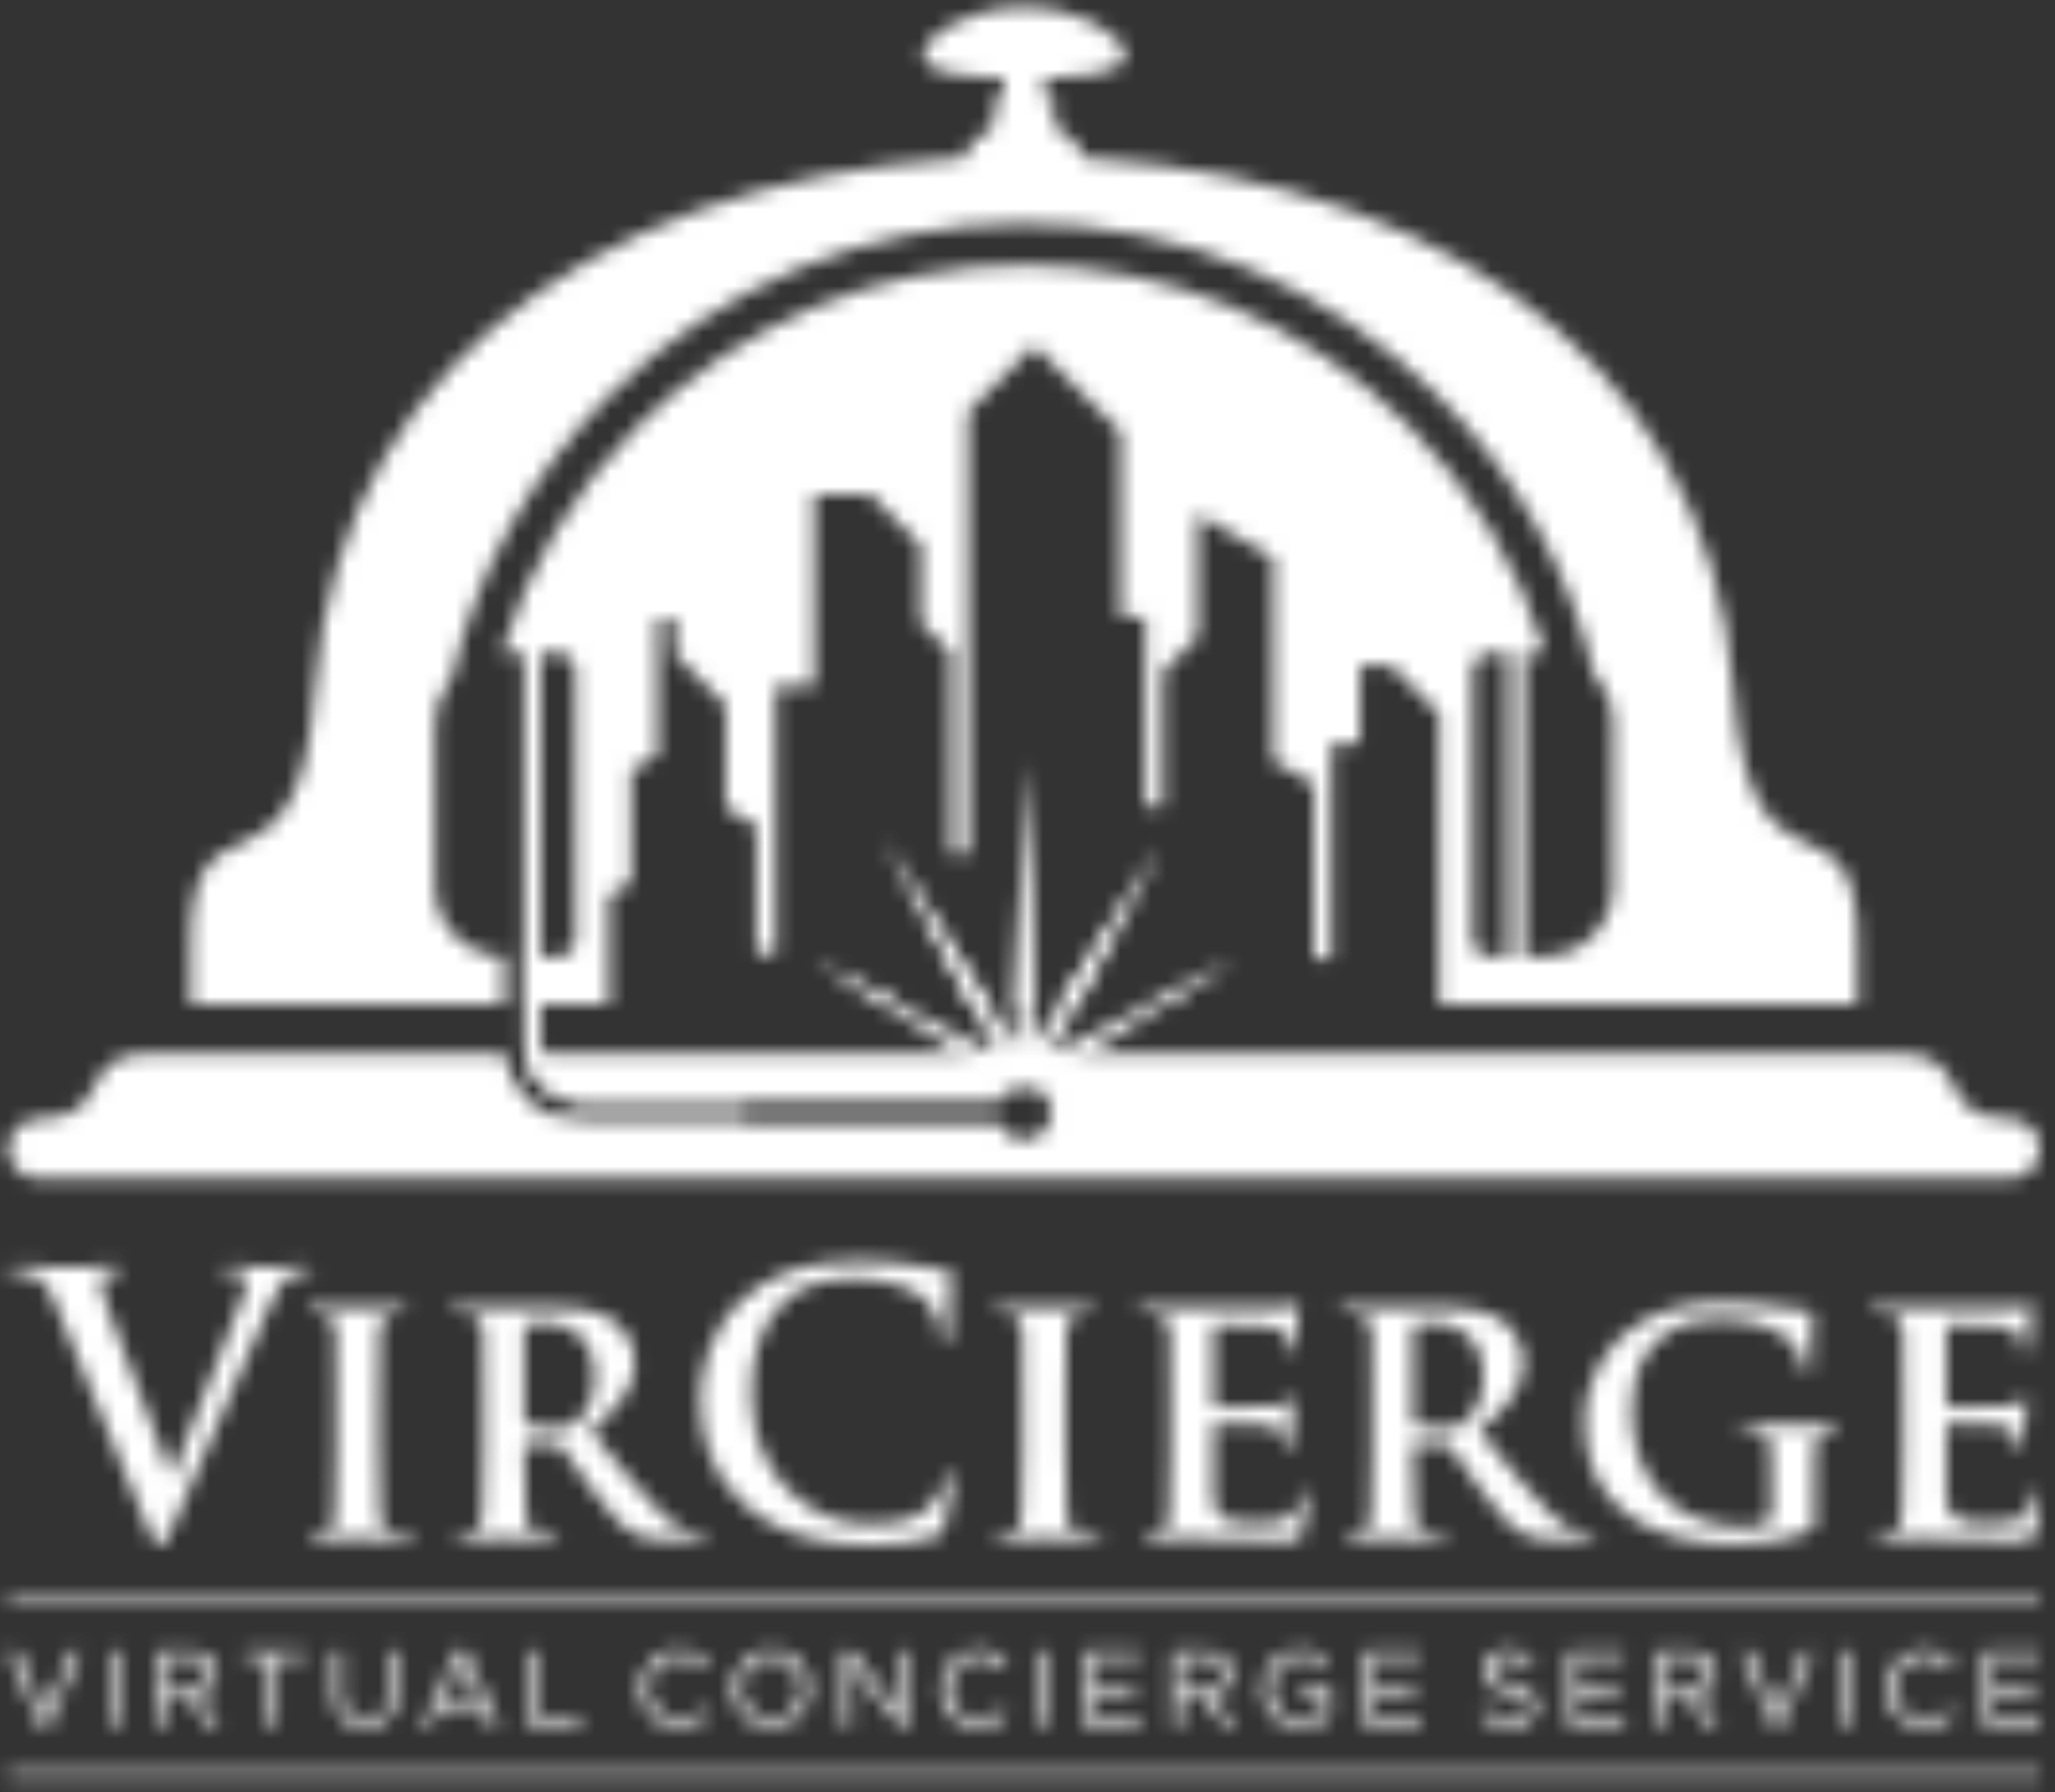 <?xml version="1.0" encoding="UTF-8"?> <svg xmlns="http://www.w3.org/2000/svg" width="133" height="116" viewBox="0 0 133 116" fill="none"><rect x="0" y="0" width="133" height="116" fill="#333333" stroke="none"/><mask id="mask0_2283_230" style="mask-type:alpha" maskUnits="userSpaceOnUse" x="0" y="0" width="133" height="116"><path d="M21.739 93.883C21.739 95.809 21.739 97.406 21.645 98.228C21.574 98.815 21.457 99.097 21.034 99.191C20.846 99.238 20.611 99.261 20.306 99.261C20.048 99.261 19.977 99.378 19.977 99.472C19.977 99.613 20.118 99.683 20.376 99.683C21.198 99.683 22.607 99.612 23.077 99.612C23.641 99.612 25.05 99.683 26.412 99.683C26.647 99.683 26.811 99.612 26.811 99.472C26.811 99.378 26.717 99.261 26.482 99.261C26.177 99.261 25.707 99.237 25.425 99.191C24.814 99.097 24.673 98.792 24.603 98.251C24.509 97.406 24.509 95.808 24.509 93.883V90.36C24.509 87.33 24.509 86.767 24.556 86.132C24.603 85.427 24.767 85.146 25.331 85.051C25.566 85.004 25.73 84.981 25.942 84.981C26.153 84.981 26.271 84.934 26.271 84.746C26.271 84.629 26.107 84.582 25.848 84.582C25.049 84.582 23.711 84.629 23.194 84.629C22.607 84.629 21.198 84.582 20.423 84.582C20.094 84.582 19.93 84.629 19.93 84.746C19.93 84.934 20.048 84.981 20.259 84.981C20.518 84.981 20.776 85.005 21.011 85.075C21.457 85.216 21.669 85.451 21.715 86.132C21.739 86.766 21.739 87.33 21.739 90.36V93.883ZM31.298 93.883C31.298 95.715 31.298 97.289 31.204 98.134C31.133 98.721 31.016 99.097 30.593 99.191C30.405 99.238 30.17 99.261 29.865 99.261C29.607 99.261 29.536 99.378 29.536 99.472C29.536 99.613 29.677 99.683 29.935 99.683C30.757 99.683 32.072 99.612 32.471 99.612C32.776 99.612 34.491 99.683 35.689 99.683C35.948 99.683 36.112 99.612 36.112 99.472C36.112 99.378 36.018 99.261 35.853 99.261C35.595 99.261 35.149 99.237 34.843 99.191C34.209 99.097 34.115 98.721 34.044 98.134C33.95 97.288 33.927 95.738 33.927 93.883V93.601C33.927 93.484 33.998 93.437 34.091 93.437L35.947 93.484C36.088 93.484 36.205 93.507 36.323 93.625C36.582 93.93 37.451 95.269 38.272 96.349C39.423 97.899 40.198 98.839 41.09 99.285C41.63 99.567 42.194 99.684 43.345 99.684H45.318C45.577 99.684 45.717 99.637 45.717 99.473C45.717 99.379 45.623 99.262 45.458 99.262C45.293 99.262 45.176 99.262 44.965 99.215C44.636 99.145 43.908 99.051 42.757 97.9C41.512 96.655 40.056 94.847 38.224 92.592C40.244 90.971 41.089 89.656 41.089 88.176C41.089 86.837 40.22 85.827 39.633 85.428C38.529 84.7 37.026 84.582 35.711 84.582C35.077 84.582 33.198 84.629 32.493 84.629C32.07 84.629 30.755 84.582 29.675 84.582C29.37 84.582 29.205 84.629 29.205 84.77C29.205 84.911 29.346 84.981 29.557 84.981C29.862 84.981 30.215 85.005 30.379 85.051C31.037 85.239 31.225 85.45 31.271 86.132C31.295 86.766 31.295 87.33 31.295 90.36V93.883H31.298ZM33.929 85.968C33.929 85.804 33.976 85.733 34.117 85.686C34.328 85.639 34.822 85.616 35.338 85.616C36.559 85.616 38.485 86.344 38.485 89.162C38.485 90.806 37.781 91.675 37.146 92.121C36.794 92.379 36.512 92.45 35.69 92.45C35.174 92.45 34.563 92.403 34.116 92.262C33.975 92.192 33.928 92.121 33.928 91.91L33.929 85.968ZM66.2 93.883C66.2 95.809 66.2 97.406 66.106 98.228C66.035 98.815 65.918 99.097 65.495 99.191C65.307 99.238 65.072 99.261 64.767 99.261C64.509 99.261 64.438 99.378 64.438 99.472C64.438 99.613 64.579 99.683 64.837 99.683C65.659 99.683 67.068 99.612 67.538 99.612C68.102 99.612 69.511 99.683 70.873 99.683C71.108 99.683 71.272 99.612 71.272 99.472C71.272 99.378 71.178 99.261 70.943 99.261C70.638 99.261 70.168 99.237 69.886 99.191C69.275 99.097 69.134 98.792 69.064 98.251C68.97 97.406 68.97 95.808 68.97 93.883V90.36C68.97 87.33 68.97 86.767 69.017 86.132C69.064 85.427 69.228 85.146 69.792 85.051C70.027 85.004 70.191 84.981 70.403 84.981C70.614 84.981 70.732 84.934 70.732 84.746C70.732 84.629 70.568 84.582 70.309 84.582C69.51 84.582 68.172 84.629 67.655 84.629C67.068 84.629 65.659 84.582 64.884 84.582C64.555 84.582 64.391 84.629 64.391 84.746C64.391 84.934 64.509 84.981 64.72 84.981C64.979 84.981 65.237 85.005 65.472 85.075C65.918 85.216 66.13 85.451 66.176 86.132C66.2 86.767 66.2 87.33 66.2 90.36V93.883ZM75.759 93.883C75.759 95.715 75.759 97.289 75.665 98.134C75.594 98.721 75.477 99.097 75.054 99.191C74.866 99.238 74.631 99.261 74.326 99.261C74.068 99.261 73.997 99.378 73.997 99.472C73.997 99.613 74.138 99.683 74.396 99.683C74.819 99.683 75.335 99.659 75.829 99.636C76.322 99.636 76.768 99.612 77.003 99.612C77.614 99.612 78.389 99.636 79.399 99.659C80.409 99.706 81.654 99.729 83.204 99.729C83.979 99.729 84.167 99.729 84.308 99.212C84.425 98.813 84.59 97.451 84.59 97.004C84.59 96.793 84.566 96.534 84.402 96.534C84.261 96.534 84.214 96.628 84.167 96.839C84.026 97.661 83.791 98.084 83.274 98.319C82.734 98.554 81.865 98.577 81.325 98.577C79.211 98.577 78.577 98.272 78.53 96.91C78.506 96.323 78.53 94.632 78.53 93.951V92.354C78.53 92.237 78.554 92.143 78.648 92.143C79.164 92.143 81.513 92.19 81.889 92.237C82.664 92.308 82.922 92.613 83.04 93.012C83.087 93.271 83.087 93.529 83.11 93.74C83.11 93.834 83.157 93.904 83.298 93.904C83.486 93.904 83.509 93.622 83.509 93.458C83.509 93.317 83.556 92.518 83.603 92.119C83.72 91.109 83.767 90.78 83.767 90.663C83.767 90.546 83.697 90.452 83.603 90.452C83.509 90.452 83.439 90.569 83.274 90.711C83.086 90.922 82.781 90.969 82.288 91.016C81.818 91.063 79.141 91.063 78.671 91.063C78.554 91.063 78.53 90.969 78.53 90.852V85.92C78.53 85.803 78.577 85.732 78.671 85.732C79.094 85.732 81.56 85.779 81.912 85.826C82.945 85.92 83.11 86.202 83.274 86.554C83.391 86.789 83.415 87.141 83.415 87.282C83.415 87.446 83.439 87.54 83.579 87.54C83.743 87.54 83.79 87.305 83.814 87.211C83.861 86.976 83.908 86.107 83.931 85.896C83.978 84.98 84.095 84.745 84.095 84.604C84.095 84.51 84.071 84.416 83.954 84.416C83.86 84.416 83.743 84.487 83.625 84.51C83.461 84.533 83.132 84.604 82.756 84.627C82.357 84.651 77.777 84.627 77.119 84.627C76.532 84.627 75.217 84.58 74.136 84.58C73.831 84.58 73.666 84.627 73.666 84.768C73.666 84.909 73.807 84.979 74.018 84.979C74.323 84.979 74.676 85.003 74.84 85.049C75.498 85.237 75.686 85.448 75.732 86.13C75.756 86.764 75.756 87.328 75.756 90.358V93.883H75.759ZM88.817 93.883C88.817 95.715 88.817 97.289 88.723 98.134C88.652 98.721 88.535 99.097 88.112 99.191C87.924 99.238 87.689 99.261 87.384 99.261C87.126 99.261 87.055 99.378 87.055 99.472C87.055 99.613 87.196 99.683 87.454 99.683C88.276 99.683 89.591 99.612 89.99 99.612C90.295 99.612 92.01 99.683 93.208 99.683C93.467 99.683 93.631 99.612 93.631 99.472C93.631 99.378 93.537 99.261 93.372 99.261C93.114 99.261 92.668 99.237 92.362 99.191C91.728 99.097 91.634 98.721 91.563 98.134C91.469 97.288 91.446 95.738 91.446 93.883V93.601C91.446 93.484 91.517 93.437 91.61 93.437L93.466 93.484C93.607 93.484 93.724 93.507 93.842 93.625C94.101 93.93 94.97 95.269 95.791 96.349C96.942 97.899 97.717 98.839 98.609 99.285C99.149 99.567 99.713 99.684 100.864 99.684H102.837C103.096 99.684 103.236 99.637 103.236 99.473C103.236 99.379 103.142 99.262 102.977 99.262C102.813 99.262 102.695 99.262 102.484 99.215C102.155 99.145 101.427 99.051 100.276 97.9C99.031 96.655 97.575 94.847 95.743 92.592C97.763 90.971 98.608 89.656 98.608 88.176C98.608 86.837 97.739 85.827 97.152 85.428C96.048 84.7 94.545 84.582 93.23 84.582C92.596 84.582 90.717 84.629 90.012 84.629C89.589 84.629 88.274 84.582 87.194 84.582C86.889 84.582 86.724 84.629 86.724 84.77C86.724 84.911 86.865 84.981 87.076 84.981C87.381 84.981 87.734 85.005 87.898 85.051C88.556 85.239 88.744 85.45 88.79 86.132C88.814 86.766 88.814 87.33 88.814 90.36V93.883H88.817ZM91.448 85.968C91.448 85.804 91.495 85.733 91.636 85.686C91.847 85.639 92.341 85.616 92.857 85.616C94.078 85.616 96.004 86.344 96.004 89.162C96.004 90.806 95.3 91.675 94.665 92.121C94.313 92.379 94.031 92.45 93.209 92.45C92.693 92.45 92.082 92.403 91.635 92.262C91.494 92.192 91.447 92.121 91.447 91.91L91.448 85.968ZM117.424 96.138C117.424 95.152 117.424 94.353 117.448 93.742C117.472 93.037 117.683 92.756 118.247 92.662C118.482 92.615 118.646 92.591 118.811 92.591C118.952 92.591 119.07 92.497 119.07 92.38C119.07 92.216 118.929 92.192 118.647 92.192C117.966 92.192 116.886 92.239 116.228 92.239C115.617 92.239 114.138 92.192 113.057 92.192C112.775 92.192 112.611 92.215 112.611 92.38C112.611 92.498 112.752 92.591 112.94 92.591C113.222 92.591 113.574 92.615 113.739 92.662C114.397 92.85 114.608 93.061 114.631 93.742C114.655 94.353 114.655 95.104 114.655 96.091V97.923C114.655 98.275 114.561 98.487 114.256 98.628C113.763 98.839 113.34 98.839 112.8 98.839C108.384 98.839 105.613 95.715 105.613 91.417C105.613 88.974 106.365 87.495 107.516 86.555C108.949 85.404 110.381 85.381 111.509 85.381C113.834 85.381 115.384 86.274 115.995 86.908C116.535 87.472 116.653 88.106 116.699 88.552C116.723 88.716 116.77 88.81 116.91 88.81C117.074 88.81 117.192 88.669 117.192 88.364C117.192 85.851 117.333 85.311 117.333 85.076C117.333 84.935 117.286 84.865 117.051 84.841C116.558 84.817 115.83 84.7 115.407 84.63C114.984 84.536 113.176 84.301 111.743 84.301C110.005 84.301 108.15 84.442 106.177 85.593C104.275 86.697 102.56 88.928 102.56 92.122C102.56 97.641 107.046 99.943 112.119 99.943C113.74 99.943 115.783 99.732 117.169 99.05C117.427 98.909 117.427 98.886 117.427 98.346V96.138H117.424ZM123.202 93.883C123.202 95.715 123.202 97.289 123.108 98.134C123.037 98.721 122.92 99.097 122.497 99.191C122.309 99.238 122.074 99.261 121.769 99.261C121.511 99.261 121.44 99.378 121.44 99.472C121.44 99.613 121.581 99.683 121.839 99.683C122.262 99.683 122.778 99.659 123.272 99.636C123.765 99.636 124.211 99.612 124.446 99.612C125.057 99.612 125.832 99.636 126.842 99.659C127.852 99.706 129.097 99.729 130.647 99.729C131.422 99.729 131.61 99.729 131.751 99.212C131.868 98.813 132.033 97.451 132.033 97.004C132.033 96.793 132.009 96.534 131.845 96.534C131.704 96.534 131.657 96.628 131.61 96.839C131.469 97.661 131.234 98.084 130.717 98.319C130.177 98.554 129.308 98.577 128.768 98.577C126.654 98.577 126.02 98.272 125.973 96.91C125.949 96.323 125.973 94.632 125.973 93.951V92.354C125.973 92.237 125.996 92.143 126.091 92.143C126.607 92.143 128.956 92.19 129.332 92.237C130.107 92.308 130.365 92.613 130.483 93.012C130.53 93.271 130.53 93.529 130.553 93.74C130.553 93.834 130.6 93.904 130.741 93.904C130.929 93.904 130.952 93.622 130.952 93.458C130.952 93.317 130.999 92.518 131.046 92.119C131.163 91.109 131.21 90.78 131.21 90.663C131.21 90.546 131.14 90.452 131.046 90.452C130.952 90.452 130.882 90.569 130.717 90.711C130.529 90.922 130.224 90.969 129.731 91.016C129.261 91.063 126.584 91.063 126.114 91.063C125.997 91.063 125.973 90.969 125.973 90.852V85.92C125.973 85.803 126.02 85.732 126.114 85.732C126.537 85.732 129.003 85.779 129.355 85.826C130.388 85.92 130.553 86.202 130.717 86.554C130.834 86.789 130.858 87.141 130.858 87.282C130.858 87.446 130.882 87.54 131.022 87.54C131.186 87.54 131.233 87.305 131.257 87.211C131.304 86.976 131.351 86.107 131.374 85.896C131.421 84.98 131.538 84.745 131.538 84.604C131.538 84.51 131.514 84.416 131.397 84.416C131.303 84.416 131.186 84.487 131.068 84.51C130.904 84.533 130.575 84.604 130.199 84.627C129.8 84.651 125.22 84.627 124.562 84.627C123.975 84.627 122.66 84.58 121.579 84.58C121.274 84.58 121.109 84.627 121.109 84.768C121.109 84.909 121.25 84.979 121.461 84.979C121.766 84.979 122.119 85.003 122.283 85.049C122.941 85.237 123.129 85.448 123.175 86.13C123.199 86.764 123.199 87.328 123.199 90.358V93.883H123.202Z" fill="#2661AC"></path><path d="M9.43 98.58C9.876 99.684 10.017 100.013 10.323 100.013C10.652 100.013 10.793 99.637 11.403 98.275C11.92 97.101 13.024 94.541 14.527 91.112C15.795 88.223 16.429 86.955 17.345 84.747C17.979 83.244 18.331 82.845 18.637 82.633C19.06 82.351 19.553 82.351 19.788 82.351C20.023 82.351 20.164 82.304 20.164 82.14C20.164 81.976 19.976 81.929 19.671 81.929C18.966 81.929 17.862 82 17.463 82C17.158 82 16.171 81.929 14.997 81.929C14.551 81.929 14.339 81.976 14.339 82.164C14.339 82.328 14.527 82.352 14.738 82.352C15.043 82.352 15.396 82.375 15.677 82.469C15.888 82.54 15.982 82.728 15.982 82.915C15.982 83.126 15.888 83.479 15.771 83.784C15.207 85.334 12.154 92.897 11.144 95.48H11.05L7.01 84.817C6.681 83.971 6.47 83.314 6.47 83.009C6.47 82.798 6.541 82.633 6.705 82.516C6.893 82.375 7.245 82.352 7.621 82.352C7.832 82.352 7.973 82.305 7.973 82.141C7.973 81.977 7.715 81.93 7.433 81.93C6.259 81.93 5.131 82.001 4.544 82.001C3.722 82.001 2.383 81.93 1.138 81.93C0.786 81.93 0.527 81.954 0.527 82.141C0.527 82.282 0.597 82.352 0.809 82.352C0.997 82.352 1.373 82.352 1.725 82.446C2.57 82.681 2.97 82.939 3.51 84.231L9.43 98.58ZM56.286 100.013C57.789 100.013 59.574 99.849 60.514 99.473C60.913 99.309 61.007 99.191 61.125 98.792C61.36 97.993 61.642 95.95 61.642 95.668C61.642 95.48 61.595 95.316 61.431 95.316C61.243 95.316 61.196 95.41 61.126 95.786C61.032 96.209 60.727 96.89 60.327 97.336C59.388 98.416 58.119 98.651 56.029 98.651C52.882 98.651 48.631 95.88 48.631 90.29C48.631 88.012 49.077 85.781 50.792 84.207C51.825 83.268 53.164 82.751 55.207 82.751C57.368 82.751 59.2 83.385 59.975 84.207C60.562 84.818 60.868 85.64 60.891 86.368C60.891 86.697 60.938 86.885 61.126 86.885C61.337 86.885 61.385 86.697 61.408 86.345C61.455 85.875 61.432 84.584 61.479 83.809C61.526 82.987 61.596 82.705 61.596 82.517C61.596 82.376 61.502 82.258 61.244 82.235C60.54 82.164 59.788 81.953 58.895 81.836C57.814 81.695 56.946 81.601 55.489 81.601C51.989 81.601 49.758 82.541 48.067 84.091C45.812 86.158 45.319 88.929 45.319 90.526C45.319 92.804 45.93 95.435 48.231 97.454C50.368 99.309 53.069 100.013 56.286 100.013Z" fill="#2661AC"></path><path d="M2.63 111.763H3.118L5.217 106.846H4.625L2.881 111.052L1.145 106.846H0.531L2.63 111.763ZM7.215 111.728H7.766V106.846H7.215V111.728ZM10.181 111.728H10.732V109.831H12.127L13.543 111.728H14.219L12.719 109.733C13.486 109.594 14.044 109.119 14.044 108.31V108.296C14.044 107.912 13.905 107.571 13.667 107.334C13.36 107.027 12.879 106.846 12.279 106.846H10.18L10.181 111.728ZM10.732 109.336V107.355H12.238C13.026 107.355 13.487 107.718 13.487 108.317V108.331C13.487 108.959 12.964 109.335 12.232 109.335L10.732 109.336ZM17.451 111.728H18.009V107.355H19.648V106.846H15.812V107.355H17.451V111.728ZM23.619 111.805C24.84 111.805 25.656 111.066 25.656 109.643V106.846H25.105V109.685C25.105 110.752 24.533 111.296 23.634 111.296C22.699 111.296 22.141 110.703 22.141 109.65V106.846H21.59V109.685C21.589 111.066 22.412 111.805 23.619 111.805ZM27.352 111.728H27.917L28.496 110.438H31.153L31.725 111.728H32.318L30.093 106.811H29.577L27.352 111.728ZM28.712 109.943L29.828 107.453L30.937 109.943H28.712ZM34.266 111.728H37.565V111.219H34.817V106.846H34.266V111.728ZM43.893 111.812C44.779 111.812 45.337 111.47 45.846 110.954L45.483 110.598C45.016 111.044 44.576 111.302 43.907 111.302C42.833 111.302 42.017 110.416 42.017 109.286V109.272C42.017 108.149 42.826 107.27 43.907 107.27C44.569 107.27 45.03 107.549 45.441 107.94L45.817 107.536C45.329 107.076 44.799 106.762 43.913 106.762C42.476 106.762 41.444 107.906 41.444 109.287V109.301C41.445 110.703 42.485 111.812 43.893 111.812ZM49.922 111.812C51.407 111.812 52.419 110.633 52.419 109.287V109.273C52.419 107.927 51.422 106.762 49.936 106.762C48.45 106.762 47.439 107.941 47.439 109.287V109.301C47.439 110.647 48.436 111.812 49.922 111.812ZM49.936 111.303C48.82 111.303 48.011 110.396 48.011 109.287V109.273C48.011 108.164 48.806 107.271 49.922 107.271C51.038 107.271 51.847 108.178 51.847 109.287V109.301C51.847 110.41 51.052 111.303 49.936 111.303ZM54.569 111.728H55.106V107.725L58.259 111.728H58.698V106.846H58.161V110.759L55.085 106.846H54.569V111.728ZM63.296 111.812C64.182 111.812 64.74 111.47 65.249 110.954L64.886 110.598C64.419 111.044 63.979 111.302 63.31 111.302C62.236 111.302 61.42 110.416 61.42 109.286V109.272C61.42 108.149 62.229 107.27 63.31 107.27C63.972 107.27 64.433 107.549 64.844 107.94L65.22 107.536C64.732 107.076 64.202 106.762 63.316 106.762C61.879 106.762 60.847 107.906 60.847 109.287V109.301C60.848 110.703 61.887 111.812 63.296 111.812ZM67.246 111.728H67.797V106.846H67.246V111.728ZM70.212 111.728H73.776V111.226H70.763V109.517H73.427V109.015H70.763V107.348H73.741V106.846H70.212V111.728ZM75.871 111.728H76.422V109.831H77.817L79.233 111.728H79.909L78.409 109.733C79.176 109.594 79.734 109.119 79.734 108.31V108.296C79.734 107.912 79.595 107.571 79.357 107.334C79.05 107.027 78.569 106.846 77.969 106.846H75.87L75.871 111.728ZM76.422 109.336V107.355H77.928C78.716 107.355 79.177 107.718 79.177 108.317V108.331C79.177 108.959 78.654 109.335 77.922 109.335L76.422 109.336ZM84.166 111.812C84.989 111.812 85.672 111.47 86.126 111.066V109.12H84.11V109.615H85.596V110.829C85.261 111.101 84.745 111.317 84.187 111.317C83.001 111.317 82.255 110.452 82.255 109.287V109.273C82.255 108.185 83.029 107.271 84.11 107.271C84.801 107.271 85.219 107.501 85.596 107.829L85.951 107.411C85.463 106.999 84.954 106.762 84.131 106.762C82.666 106.762 81.683 107.948 81.683 109.287V109.301C81.683 110.696 82.631 111.812 84.166 111.812ZM88.353 111.728H91.917V111.226H88.904V109.517H91.568V109.015H88.904V107.348H91.882V106.846H88.353V111.728ZM97.778 111.798C98.747 111.798 99.445 111.254 99.445 110.417V110.403C99.445 109.657 98.943 109.259 97.855 109.022C96.781 108.792 96.53 108.534 96.53 108.074V108.06C96.53 107.621 96.934 107.272 97.569 107.272C98.071 107.272 98.525 107.432 98.978 107.802L99.299 107.377C98.804 106.98 98.295 106.777 97.583 106.777C96.656 106.777 95.979 107.342 95.979 108.109V108.123C95.979 108.925 96.495 109.288 97.618 109.532C98.643 109.748 98.887 110.007 98.887 110.46V110.474C98.887 110.955 98.455 111.304 97.799 111.304C97.122 111.304 96.634 111.074 96.125 110.613L95.783 111.018C96.369 111.54 97.004 111.798 97.778 111.798ZM101.553 111.728H105.117V111.226H102.104V109.517H104.768V109.015H102.104V107.348H105.082V106.846H101.553V111.728ZM107.212 111.728H107.763V109.831H109.158L110.574 111.728H111.25L109.75 109.733C110.517 109.594 111.075 109.119 111.075 108.31V108.296C111.075 107.912 110.936 107.571 110.698 107.334C110.391 107.027 109.91 106.846 109.31 106.846H107.211L107.212 111.728ZM107.763 109.336V107.355H109.269C110.057 107.355 110.518 107.718 110.518 108.317V108.331C110.518 108.959 109.995 109.335 109.263 109.335L107.763 109.336ZM114.781 111.763H115.269L117.368 106.846H116.775L115.031 111.052L113.295 106.846H112.681L114.781 111.763ZM119.366 111.728H119.917V106.846H119.366V111.728ZM124.564 111.812C125.45 111.812 126.008 111.47 126.517 110.954L126.154 110.598C125.687 111.044 125.247 111.302 124.578 111.302C123.504 111.302 122.688 110.416 122.688 109.286V109.272C122.688 108.149 123.497 107.27 124.578 107.27C125.24 107.27 125.701 107.549 126.112 107.94L126.488 107.536C126 107.076 125.47 106.762 124.584 106.762C123.147 106.762 122.115 107.906 122.115 109.287V109.301C122.116 110.703 123.155 111.812 124.564 111.812ZM128.465 111.728H132.029V111.226H129.016V109.517H131.68V109.015H129.016V107.348H131.994V106.846H128.465V111.728Z" fill="#2661AC"></path><path fill-rule="evenodd" clip-rule="evenodd" d="M0.531 103.437H132.033V103.831H0.531V103.437ZM0.531 114.743H132.033V115.137H0.531V114.743Z" fill="#2661AC"></path><path fill-rule="evenodd" clip-rule="evenodd" d="M52.698 62.164L57.118 64.994H58.178L52.698 62.164ZM57.248 54.354L62.848 64.994H63.958L57.248 54.354ZM66.278 49.344L65.748 64.994H66.808L66.278 49.344ZM68.598 64.994H69.708L75.078 54.754L68.598 64.994ZM74.378 64.994H75.438L79.858 62.164L74.378 64.994ZM97.578 61.904H96.448C95.828 61.904 95.318 61.394 95.318 60.774V43.404C95.318 42.784 95.828 42.274 96.448 42.274H97.578V61.904ZM112.198 44.684C110.588 22.134 90.738 10.224 66.278 10.114C41.818 10.224 21.968 22.134 20.368 44.684C19.318 59.464 12.318 50.424 12.328 60.964V64.994H32.598V61.904C30.148 61.864 28.158 59.854 28.158 57.394V46.784C28.158 45.684 28.558 44.664 29.238 43.884C30.828 37.014 34.328 30.694 39.408 25.614C46.538 18.474 56.138 14.454 66.238 14.454C76.328 14.454 85.928 18.474 93.058 25.614C98.108 30.654 101.598 36.934 103.198 43.754C103.948 44.544 104.398 45.614 104.398 46.784V57.394C104.398 59.874 102.368 61.904 99.888 61.904H98.648V42.274H99.888C99.928 42.274 99.978 42.274 100.018 42.284C98.348 36.764 95.318 31.684 91.158 27.524C84.528 20.894 75.618 17.154 66.238 17.154C56.848 17.154 47.938 20.894 41.318 27.524C37.148 31.684 34.118 36.764 32.458 42.284C32.528 42.274 32.598 42.274 32.668 42.274H33.918V64.994H39.408V57.944L40.848 57.114V49.864L42.548 48.874V40.034H43.718V42.384L46.958 45.624V52.284L48.948 53.434V61.754H50.198V44.374H52.688V32.014H56.328L59.598 35.284V40.314L61.528 42.234V55.234H62.668V26.644L66.938 22.364L72.528 27.954V39.954H74.128V52.194H75.268V43.454L77.518 41.214V33.274L82.398 36.094V49.224L85.038 50.744V62.044H86.168V48.114H88.018V43.064H90.018L93.148 46.194V64.994H120.228V60.964C120.248 50.424 113.248 59.464 112.198 44.684ZM37.238 60.774C37.238 61.394 36.728 61.904 36.108 61.904H34.988V42.274H36.108C36.728 42.274 37.238 42.784 37.238 43.404V60.774Z" fill="#2661AC"></path><path fill-rule="evenodd" clip-rule="evenodd" d="M48.148 70.264V71.334H37.778C36.718 71.334 35.748 70.904 35.048 70.204C34.508 69.664 34.128 68.954 33.988 68.174C33.938 67.944 33.918 67.714 33.918 67.474V61.554H34.988V67.474C34.988 67.714 35.018 67.944 35.078 68.174C35.198 68.654 35.448 69.094 35.808 69.444C36.328 69.974 37.028 70.264 37.778 70.264H48.148Z" fill="#2661AC"></path><path fill-rule="evenodd" clip-rule="evenodd" d="M37.778 72.654H48.148V73.724H39.498C37.838 73.724 36.268 73.064 35.098 71.894C35.878 72.374 36.798 72.654 37.778 72.654Z" fill="#2661AC"></path><path fill-rule="evenodd" clip-rule="evenodd" d="M66.282 0.444C69.888 0.444 72.81 2.295 72.81 3.566C72.81 4.836 69.887 5.045 66.282 5.045C62.676 5.045 59.754 4.837 59.754 3.566C59.753 2.295 62.676 0.444 66.282 0.444Z" fill="#2661AC"></path><path fill-rule="evenodd" clip-rule="evenodd" d="M64.929 3.743V6.363H64.347V7.712C64.347 9.103 62.289 8.14 62.289 11.701H66.281H70.273C70.273 8.14 68.215 9.103 68.215 7.712V6.363H67.633V3.743L66.281 3.723L64.929 3.743Z" fill="#2661AC"></path><path fill-rule="evenodd" clip-rule="evenodd" d="M130.091 72.414C125.041 72.414 127.851 68.174 122.891 68.174H33.991C34.131 68.954 34.511 69.664 35.051 70.204C35.751 70.904 36.721 71.334 37.781 71.334H64.631C64.801 70.914 65.131 70.574 65.541 70.384C65.641 70.344 65.721 70.284 65.831 70.274C65.961 70.244 66.111 70.224 66.281 70.224C66.401 70.224 66.521 70.234 66.611 70.244C66.681 70.264 66.761 70.284 66.851 70.314C66.921 70.334 66.981 70.364 67.031 70.384C67.191 70.464 67.671 70.734 67.911 71.304C67.951 71.404 68.051 71.664 68.051 71.994C68.051 72.974 67.261 73.764 66.281 73.764C65.531 73.764 64.901 73.304 64.631 72.654H37.781C36.801 72.654 35.881 72.374 35.101 71.894C35.091 71.894 35.091 71.884 35.091 71.884C34.741 71.674 34.411 71.424 34.121 71.134C33.341 70.354 32.801 69.324 32.661 68.174H9.671C4.711 68.174 7.521 72.414 2.471 72.414C1.931 72.414 1.451 72.634 1.101 72.984C0.751 73.334 0.531 73.824 0.531 74.354C0.531 75.414 1.401 76.284 2.471 76.284H130.091C130.631 76.284 131.111 76.064 131.461 75.714C131.811 75.364 132.031 74.884 132.031 74.354C132.031 73.284 131.161 72.414 130.091 72.414Z" fill="#2661AC"></path><path fill-rule="evenodd" clip-rule="evenodd" d="M79.859 62.164L75.439 64.994L73.249 66.394L72.719 66.734L70.479 68.174C69.349 68.899 68.219 69.624 67.089 70.349C66.868 70.3 66.648 70.251 66.427 70.201C66.38 70.194 66.309 70.187 66.223 70.193C66.102 70.202 65.726 70.255 65.522 70.333C64.374 69.613 63.227 68.894 62.079 68.174L59.839 66.734L59.309 66.394L57.119 64.994L52.699 62.164L58.179 64.994L59.669 65.764L61.549 66.734L64.339 68.174L64.589 68.304L64.519 68.174L63.759 66.734L62.849 64.994L57.249 54.354L63.959 64.994L65.059 66.734L65.659 67.684L65.689 66.734L65.749 64.994L66.279 49.344L66.809 64.994L66.869 66.734L66.899 67.684L67.499 66.734L68.599 64.994L75.079 54.754L69.709 64.994L68.799 66.734L68.049 68.174L67.979 68.304L68.229 68.174L71.009 66.734L72.889 65.764L74.379 64.994L79.859 62.164Z" fill="#2661AC"></path></mask><g mask="url(#mask0_2283_230)"><rect x="-3" y="-3" width="139" height="127" fill="white"></rect></g></svg> 